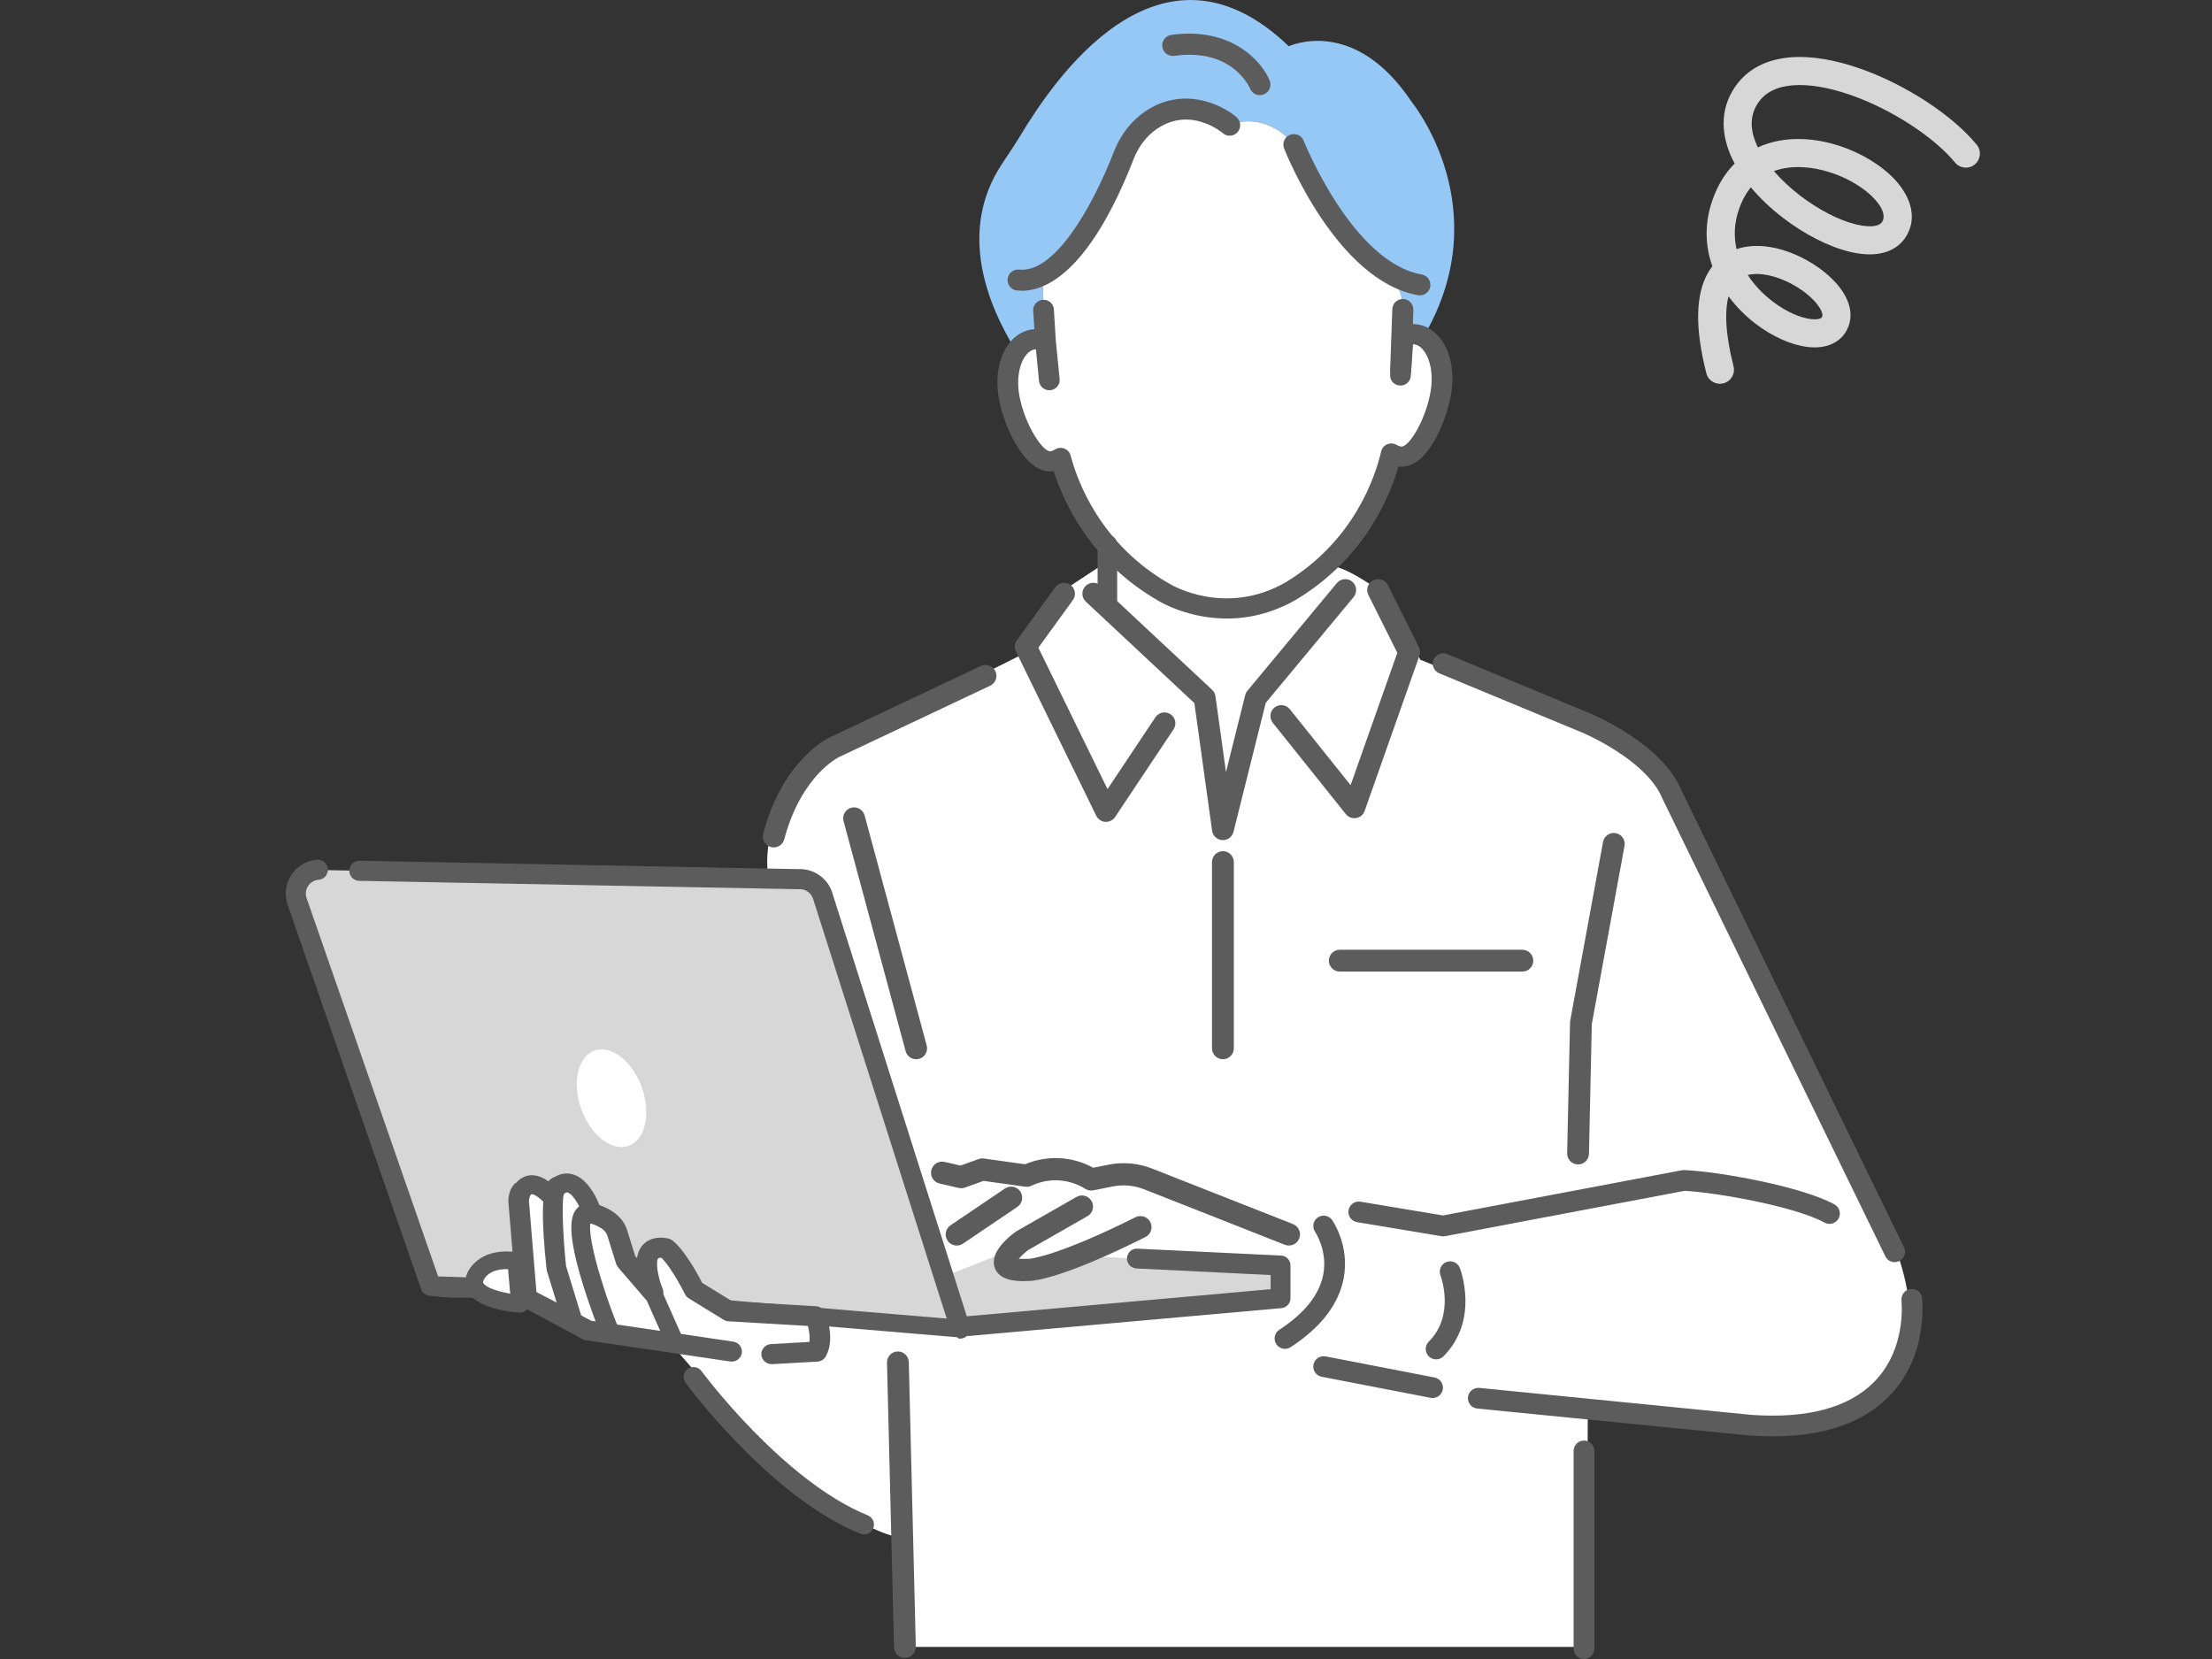 <svg width="240" height="180" viewBox="0 0 240 180" fill="none" xmlns="http://www.w3.org/2000/svg">
<rect x="0" y="0" width="240" height="180" fill="#333333" stroke="none"/>
<g clip-path="url(#clip0_427_1701)">
<path d="M113.254 36.428L113.131 30.072C116.936 29.258 122.489 15.35 122.489 15.35C123.201 12.283 129.988 11.768 131.345 12.114C132.539 12.417 132.324 14.15 133.417 13.585C134.854 12.843 138.038 12.821 140.383 15.685C141.065 16.517 143.244 20.939 143.812 21.854C146.063 25.46 147.679 28.284 150.845 30.408C151.629 30.933 152.113 31.803 152.121 32.745L152.153 36.826C153.108 36.492 153.858 36.424 154.445 36.544C162.637 22.598 153.177 11.075 153.177 11.075C146.91 1.652 139.835 5.019 139.835 5.019C125.715 -8.522 114.14 9.023 110.753 14.638C110.102 15.717 109.393 16.753 108.699 17.806C103.936 25.029 107.053 32.985 110.333 38.218C111.537 36.806 113.254 36.428 113.254 36.428Z" fill="#96C8F6"/>
<path d="M204.655 132.944L180.966 85.687C180.966 85.687 174.556 79.084 169.712 77.943L154.103 71.579L150.128 64.43C150.128 64.43 146.759 61.849 144.634 61.413C144.634 61.413 145.436 60.718 144.634 60.559C144.634 60.559 146.626 60.4 151.283 49.54C151.283 49.54 154.387 49.653 156.318 42.795C156.318 42.795 157.096 36.767 153.94 36.488C153.444 36.476 152.853 36.577 152.152 36.822L152.119 32.742C152.111 31.799 151.627 30.929 150.843 30.404C147.677 28.282 146.061 25.456 143.81 21.85C143.24 20.937 141.063 16.515 140.381 15.681C138.036 12.817 134.852 12.839 133.415 13.581C132.322 14.146 132.537 12.413 131.343 12.11C129.986 11.764 123.199 12.279 122.487 15.346C122.487 15.346 116.934 29.254 113.129 30.068L113.252 36.424C113.252 36.424 111.533 36.8 110.331 38.215C110.257 38.096 110.182 37.973 110.108 37.851C109.342 39.348 108.93 41.806 110.15 45.738C110.15 45.738 112.146 50.678 115.471 50.487C115.471 50.487 115.945 54.191 120.126 59.226L119.84 61.126L115.991 63.658L110.91 70.341V71.006L101.6 75.661L93.621 79.651C93.621 79.651 81.937 84.495 83.362 95.324L72.603 145.526C72.603 145.526 89.062 165.714 97.896 166.853V178.69H172.166L172.275 152.603L194.392 154.313C194.392 154.313 214.055 154.028 204.651 132.94L204.655 132.944Z" fill="white"/>
<path d="M156.355 36.828C155.685 35.911 154.801 35.348 153.8 35.198C153.599 35.167 153.396 35.151 153.193 35.161L151.127 36.49L150.829 40.665C150.809 40.952 150.902 41.229 151.093 41.449C151.29 41.676 151.567 41.81 151.868 41.83C152.489 41.877 153.024 41.408 153.066 40.813L153.314 37.35C153.366 37.35 153.414 37.354 153.458 37.36C153.836 37.417 154.204 37.674 154.517 38.104C155.227 39.073 155.504 40.695 155.241 42.339C154.72 45.591 152.827 48.578 152.011 48.453C151.856 48.429 151.702 48.371 151.539 48.274C151.231 48.093 150.851 48.063 150.52 48.2C150.186 48.337 149.941 48.624 149.86 48.966C149.211 51.745 146.904 58.694 139.495 63.178C132.997 66.914 127.173 63.509 126.925 63.359C119.374 59.063 116.882 52.179 116.158 49.418C116.07 49.076 115.815 48.797 115.479 48.668C115.145 48.541 114.763 48.58 114.462 48.771C114.303 48.871 114.15 48.933 113.998 48.962C113.198 49.102 111.21 46.184 110.601 42.938C110.293 41.302 110.528 39.672 111.21 38.683C111.513 38.245 111.871 37.979 112.247 37.911C112.293 37.903 112.341 37.899 112.396 37.897L112.735 41.352C112.792 41.915 113.288 42.349 113.865 42.341C113.897 42.341 113.927 42.341 113.957 42.337C114.261 42.309 114.534 42.164 114.725 41.933C114.91 41.71 114.996 41.428 114.968 41.143L114.552 36.914L114.343 33.556C114.305 32.955 113.772 32.484 113.155 32.531C112.852 32.549 112.573 32.683 112.374 32.908C112.181 33.125 112.084 33.403 112.102 33.69L112.229 35.714C112.1 35.722 111.974 35.738 111.847 35.76C110.852 35.937 109.984 36.524 109.341 37.457C108.316 38.94 107.97 41.083 108.392 43.334C108.947 46.296 111.252 51.59 114.325 51.126C115.463 54.668 118.441 61.065 125.764 65.23C125.894 65.308 128.994 67.167 133.307 67.109C135.861 67.075 138.334 66.382 140.655 65.047C147.885 60.673 150.695 54.193 151.738 50.622C151.852 50.636 151.965 50.638 152.083 50.64C155.159 50.598 157.062 45.151 157.46 42.67C157.822 40.409 157.418 38.277 156.353 36.822L156.355 36.828ZM152.891 35.401L152.552 35.626L152.879 35.367C152.879 35.379 152.887 35.389 152.891 35.399V35.401Z" fill="#5C5C5C"/>
<path d="M110.315 31.517C109.702 31.439 109.26 30.884 109.326 30.265C109.393 29.638 109.955 29.184 110.583 29.25C114.321 29.646 118.353 22.879 120.879 16.413C121.581 14.616 122.734 13.131 124.212 12.118C128.306 9.31 132.517 11.288 134.169 12.725C134.645 13.139 134.695 13.86 134.281 14.335C133.869 14.809 133.15 14.861 132.674 14.449C132.521 14.319 129.14 11.505 125.502 13.999C124.405 14.753 123.54 15.874 123.006 17.243C117.909 30.291 112.884 31.789 110.343 31.52C110.335 31.52 110.325 31.52 110.317 31.515L110.315 31.517Z" fill="#5C5C5C"/>
<path d="M153.912 32.038C153.894 32.036 153.876 32.034 153.858 32.03C145.077 30.477 139.552 16.69 139.322 16.106C139.091 15.519 139.379 14.857 139.966 14.626C140.553 14.395 141.216 14.685 141.447 15.269C141.499 15.402 146.733 28.453 154.256 29.783C154.877 29.894 155.291 30.485 155.181 31.106C155.074 31.709 154.513 32.117 153.912 32.038Z" fill="#5C5C5C"/>
<path d="M151.828 41.215C151.249 41.141 150.813 40.636 150.833 40.043L151.064 33.541C151.086 32.91 151.615 32.418 152.246 32.44C152.881 32.464 153.37 32.991 153.347 33.622L153.116 40.124C153.094 40.755 152.566 41.247 151.934 41.225C151.898 41.225 151.862 41.221 151.828 41.217V41.215Z" fill="#5C5C5C"/>
<path d="M136.549 10.315C136.153 10.265 135.797 10.009 135.634 9.615C135.552 9.42 133.666 5.186 127.407 6.06C126.778 6.146 126.2 5.71 126.111 5.081C126.023 4.454 126.461 3.873 127.09 3.785C133.564 2.882 136.898 6.633 137.759 8.741C137.998 9.328 137.716 9.997 137.129 10.236C136.941 10.313 136.742 10.337 136.551 10.313L136.549 10.315Z" fill="#5C5C5C"/>
<path d="M45.803 139.51L32.216 97.744C31.706 96.148 32.819 94.496 33.593 94.37L85.7 95.389C87.847 95.294 88.988 96.11 89.302 97.326L104.059 144.153L45.803 139.51Z" fill="#D7D7D7"/>
<path d="M51.409 140.674C51.377 140.674 48.884 140.674 48.852 140.668L46.621 140.467C46.241 140.427 45.92 140.167 45.803 139.804L31.3 98.04C30.966 96.996 31.125 95.877 31.736 94.969C32.347 94.06 33.324 93.491 34.415 93.409C34.95 93.369 35.408 93.767 35.448 94.295C35.488 94.826 35.09 95.288 34.562 95.328C34.061 95.367 33.613 95.628 33.334 96.044C33.054 96.46 32.98 96.972 33.133 97.451L47.445 138.616L51.507 138.753C52.036 138.807 52.422 139.281 52.365 139.81C52.313 140.304 51.895 140.674 51.409 140.674Z" fill="#5C5C5C"/>
<path d="M51.408 140.801C51.382 140.801 48.882 140.801 48.838 140.795L46.609 140.594C46.177 140.549 45.813 140.254 45.68 139.842L31.179 98.08C30.831 96.996 30.996 95.837 31.629 94.896C32.262 93.955 33.275 93.367 34.405 93.28C34.999 93.234 35.528 93.686 35.574 94.285C35.621 94.884 35.168 95.409 34.569 95.455C34.109 95.489 33.695 95.73 33.438 96.114C33.179 96.498 33.112 96.97 33.253 97.41L47.535 138.489L51.511 138.622C51.809 138.652 52.07 138.793 52.255 139.02C52.438 139.247 52.524 139.53 52.494 139.82C52.436 140.378 51.971 140.799 51.41 140.799L51.408 140.801ZM34.487 93.533C34.467 93.533 34.445 93.533 34.425 93.535C33.371 93.616 32.431 94.165 31.842 95.039C31.253 95.915 31.098 96.992 31.422 97.999L45.925 139.761C46.028 140.081 46.305 140.306 46.637 140.34L48.866 140.541C48.944 140.543 51.282 140.545 51.413 140.545C51.841 140.545 52.198 140.224 52.243 139.796C52.265 139.575 52.2 139.355 52.06 139.183C51.919 139.01 51.72 138.901 51.497 138.879L47.443 138.744C47.391 138.744 47.344 138.708 47.326 138.658L33.012 97.493C32.845 96.974 32.925 96.422 33.227 95.973C33.528 95.525 34.013 95.244 34.551 95.204C35.012 95.169 35.355 94.765 35.321 94.307C35.287 93.869 34.919 93.535 34.487 93.535V93.533Z" fill="#5C5C5C"/>
<path d="M62.584 117.582C62.558 120.374 64.226 123.343 66.306 124.213C68.388 125.083 70.097 123.523 70.121 120.732C70.147 117.94 68.479 114.971 66.399 114.101C64.316 113.231 62.608 114.79 62.584 117.582Z" fill="white"/>
<path d="M104.175 145.116C104.669 145.116 105.091 144.736 105.134 144.233C105.178 143.703 104.786 143.239 104.255 143.194L75.343 140.764C74.814 140.72 74.348 141.114 74.304 141.643C74.259 142.173 74.653 142.638 75.182 142.682L104.095 145.112C104.123 145.114 104.149 145.116 104.177 145.116H104.175Z" fill="#5C5C5C"/>
<path d="M51.503 138.729C51.503 138.729 52.187 136.268 56.011 136.815L56.421 141.46C56.421 141.46 50.82 141.05 51.503 138.727V138.729Z" fill="white"/>
<path d="M56.351 142.423C55.642 142.37 52.042 142.027 50.874 140.342C50.486 139.782 50.382 139.133 50.577 138.465C50.897 137.332 52.464 135.34 56.148 135.864C56.591 135.927 56.932 136.288 56.97 136.733L57.38 141.378C57.405 141.659 57.306 141.936 57.107 142.137C56.926 142.322 56.679 142.425 56.422 142.425C56.398 142.425 56.376 142.425 56.351 142.423ZM52.426 139.002C52.392 139.12 52.408 139.173 52.458 139.243C52.816 139.76 54.147 140.152 55.358 140.359L55.123 137.701C52.957 137.637 52.48 138.837 52.426 139.002Z" fill="#5C5C5C"/>
<path d="M58.54 128.743C58.54 128.743 60.918 127.376 62.316 129.427L63.295 131.477C63.295 131.477 66.234 131.75 66.933 133.663L67.912 136.807L70.851 140.224C70.851 140.224 68.612 134.759 72.249 135.442C72.249 135.442 73.369 136.126 75.327 139.95L79.103 142.274L88.475 142.821C88.475 142.821 89.454 145.144 88.616 146.645L83.72 146.919L79.383 146.645L63.713 144.336L57.139 140.791L56.299 130.659C56.299 130.659 55.879 128.335 58.538 128.745L58.54 128.743Z" fill="white"/>
<path d="M89.511 142.4C89.35 142.016 88.97 141.751 88.546 141.727L79.459 141.198L76.187 139.187C74.27 135.51 73.066 134.65 72.844 134.513C72.726 134.441 72.599 134.393 72.463 134.367C70.947 134.081 70.121 134.624 69.695 135.131C69.394 135.486 69.199 135.947 69.112 136.499L68.917 136.272L68.003 133.338C67.309 131.44 65.265 130.743 64.063 130.494L63.086 132.341C63.054 132.459 63.064 132.548 63.193 132.56C63.215 132.562 65.45 132.833 65.884 134.023L66.849 137.122C66.893 137.263 66.966 137.394 67.062 137.506L70.001 140.923C70.354 141.335 70.955 141.434 71.428 141.158C71.9 140.883 72.095 140.318 71.892 139.82C71.357 138.505 71.122 136.871 71.418 136.521C71.434 136.501 71.53 136.457 71.775 136.475C72.127 136.825 73.015 137.864 74.332 140.437C74.422 140.616 74.563 140.766 74.736 140.873L78.513 143.196C78.671 143.293 78.854 143.351 79.041 143.361L87.654 143.864C87.766 144.29 87.907 144.995 87.81 145.598L83.66 145.831C83.362 145.847 83.089 145.976 82.89 146.193C82.691 146.41 82.591 146.69 82.609 146.981C82.643 147.558 83.131 148.008 83.722 148.008C83.744 148.008 83.764 148.008 83.787 148.008L88.683 147.735C89.071 147.713 89.412 147.502 89.599 147.168C90.662 145.263 89.633 142.692 89.511 142.404V142.4Z" fill="#5C5C5C"/>
<path d="M79.582 145.568L64.156 143.301L58.204 140.184L57.412 130.552C57.41 130.522 57.406 130.494 57.4 130.468C57.378 130.321 57.392 129.991 57.505 129.883L55.911 128.355C55.035 129.226 55.139 130.44 55.191 130.785L56.028 140.889C56.058 141.209 56.228 141.496 56.498 141.679L63.072 145.224C63.207 145.317 63.356 145.377 63.517 145.405L79.184 147.715C79.475 147.767 79.769 147.707 80.014 147.54C80.261 147.373 80.426 147.122 80.48 146.832C80.532 146.545 80.468 146.258 80.297 146.018C80.126 145.779 79.871 145.62 79.578 145.568H79.582Z" fill="#5C5C5C"/>
<path d="M73.102 146.294C73.232 146.294 73.365 146.268 73.492 146.211C73.978 145.994 74.197 145.425 73.98 144.941L71.793 140.023C71.576 139.536 71.007 139.319 70.523 139.534C70.037 139.749 69.817 140.32 70.035 140.805L72.221 145.723C72.38 146.083 72.734 146.296 73.102 146.296V146.294Z" fill="#5C5C5C"/>
<path d="M61.253 143.747L59.476 137.987C59.442 137.904 59.42 137.816 59.412 137.728C58.817 132.21 58.887 129.001 59.619 128.185C59.854 127.923 60.168 127.781 60.505 127.781C61.038 127.781 61.468 128.213 61.468 128.743C61.468 129.065 61.309 129.35 61.068 129.525C60.815 130.504 60.98 134.228 61.313 137.388L63.038 143.024C63.239 143.516 63.002 143.114 62.507 143.313C62.389 143.361 62.266 144.348 62.145 144.348C61.766 144.348 61.406 144.121 61.253 143.747Z" fill="#5C5C5C"/>
<path d="M62.146 144.455C61.708 144.455 61.32 144.193 61.155 143.787L59.378 138.027C59.34 137.934 59.316 137.838 59.306 137.739C58.699 132.114 58.777 128.966 59.541 128.114C59.796 127.831 60.138 127.674 60.506 127.674C61.094 127.674 61.575 128.152 61.575 128.743C61.575 129.073 61.422 129.384 61.163 129.587C60.922 130.622 61.105 134.401 61.416 137.362L63.136 142.983C63.243 143.249 63.243 142.573 63.13 142.837C63.02 143.1 62.813 143.305 62.548 143.411C62.417 143.464 62.282 144.455 62.146 144.455ZM60.506 127.887C60.2 127.887 59.913 128.018 59.7 128.257C59.211 128.801 58.783 130.886 59.519 137.717C59.527 137.796 59.547 137.874 59.577 137.949L61.354 143.709C61.486 144.035 61.798 144.244 62.148 144.244C62.256 144.244 62.365 143.259 62.469 143.217C62.68 143.13 62.847 142.967 62.936 142.756C63.024 142.545 63.026 143.277 62.94 143.066L61.215 137.43C61.215 137.43 61.209 137.412 61.207 137.402C60.881 134.319 60.703 130.52 60.966 129.501C60.972 129.477 60.986 129.457 61.006 129.441C61.229 129.28 61.362 129.02 61.362 128.745C61.362 128.273 60.978 127.889 60.506 127.889V127.887ZM60.508 129.812C60.449 129.812 60.401 129.764 60.401 129.706C60.401 129.648 60.447 129.599 60.506 129.599C60.564 129.599 60.612 129.648 60.612 129.706C60.612 129.764 60.564 129.812 60.506 129.812H60.508Z" fill="#5C5C5C"/>
<path d="M109.069 135.88L138.94 137.303V140.861L105.133 144.234L102.691 138.403L109.069 135.88Z" fill="#D7D7D7"/>
<path d="M38.989 93.517C38.989 93.517 39.003 93.517 39.009 93.517L86.574 94.426C88.274 94.327 89.808 95.433 90.236 97.085L105.099 143.878C105.192 144.189 105.121 144.525 104.91 144.772C104.725 144.989 104.456 145.114 104.175 145.114C104.137 145.114 104.098 145.112 104.058 145.106L102.834 143.018L88.377 97.598C88.17 96.8 87.452 96.287 86.666 96.347C86.636 96.349 86.604 96.349 86.574 96.349L38.967 95.439C38.434 95.429 38.012 94.989 38.024 94.456C38.035 93.931 38.465 93.513 38.987 93.513L38.989 93.517Z" fill="#5C5C5C"/>
<path d="M104.175 145.242C104.131 145.242 104.087 145.24 104.042 145.234C104.002 145.23 103.968 145.206 103.948 145.172L102.724 143.084L88.256 97.638C88.067 96.906 87.412 96.42 86.679 96.476C86.644 96.478 86.61 96.478 86.576 96.478L38.967 95.569C38.366 95.557 37.888 95.059 37.9 94.458C37.912 93.869 38.401 93.389 38.989 93.389H39.003L86.576 94.297C88.327 94.203 89.921 95.354 90.359 97.053L105.22 143.84C105.325 144.195 105.246 144.575 105.007 144.857C104.8 145.102 104.497 145.242 104.175 145.242ZM104.135 144.987C104.394 144.997 104.645 144.891 104.812 144.692C104.995 144.477 105.055 144.185 104.975 143.914L90.112 97.123C89.702 95.535 88.21 94.464 86.578 94.552L39.003 93.644L38.985 93.515V93.642C38.535 93.642 38.159 94.01 38.151 94.46C38.141 94.92 38.509 95.302 38.969 95.312L86.576 96.221C86.602 96.221 86.628 96.221 86.656 96.221C87.503 96.15 88.281 96.721 88.5 97.565L102.955 142.979L104.133 144.985L104.135 144.987Z" fill="#5C5C5C"/>
<path d="M105.097 144.827C104.613 144.827 104.199 144.455 104.155 143.962C104.108 143.442 104.492 142.981 105.015 142.933L137.994 139.993V138.22L123.323 137.5C122.801 137.484 122.389 137.046 122.407 136.524C122.423 136.001 122.863 135.581 123.384 135.607L138.972 136.355C139.483 136.371 139.889 136.791 139.889 137.301V140.859C139.889 141.349 139.515 141.759 139.025 141.804L105.182 144.821C105.154 144.823 105.126 144.825 105.097 144.825V144.827Z" fill="#5C5C5C"/>
<path d="M105.097 144.953C104.537 144.953 104.076 144.533 104.028 143.974C104.002 143.689 104.09 143.41 104.273 143.189C104.458 142.967 104.718 142.833 105.003 142.807L137.865 139.876V138.341L123.315 137.627C122.724 137.607 122.258 137.111 122.278 136.518C122.288 136.228 122.415 135.951 122.626 135.756C122.837 135.563 123.102 135.47 123.39 135.479L138.979 136.226C139.559 136.244 140.018 136.717 140.018 137.302V140.859C140.018 141.42 139.596 141.88 139.039 141.93L105.196 144.947C105.164 144.949 105.132 144.951 105.099 144.951L105.097 144.953ZM123.335 135.734C123.136 135.734 122.948 135.808 122.797 135.947C122.632 136.098 122.537 136.305 122.529 136.53C122.515 136.982 122.871 137.362 123.323 137.376L137.996 138.095C138.064 138.099 138.116 138.156 138.116 138.222V139.995C138.116 140.061 138.066 140.115 138 140.121L105.021 143.062C104.802 143.082 104.605 143.185 104.464 143.353C104.324 143.522 104.257 143.735 104.277 143.952C104.318 144.403 104.71 144.732 105.168 144.696L139.011 141.679C139.437 141.641 139.758 141.289 139.758 140.863V137.306C139.758 136.859 139.411 136.5 138.965 136.485L123.374 135.738C123.36 135.738 123.347 135.738 123.333 135.738L123.335 135.734Z" fill="#5C5C5C"/>
<path d="M93.752 166.361C93.633 166.361 93.513 166.339 93.394 166.29C89.288 164.618 84.856 161.358 80.219 156.601C76.788 153.081 74.577 150.088 74.485 149.962C74.175 149.54 74.266 148.947 74.688 148.637C75.11 148.328 75.703 148.418 76.012 148.838C76.099 148.957 84.866 160.767 94.109 164.534C94.594 164.731 94.827 165.283 94.63 165.77C94.481 166.138 94.126 166.361 93.752 166.361Z" fill="#5C5C5C"/>
<path d="M93.751 166.487C93.613 166.487 93.476 166.459 93.346 166.407C89.223 164.729 84.777 161.459 80.128 156.689C76.703 153.176 74.476 150.165 74.384 150.038C74.213 149.807 74.145 149.524 74.187 149.238C74.231 148.955 74.382 148.704 74.613 148.535C74.844 148.364 75.13 148.296 75.411 148.338C75.694 148.382 75.946 148.533 76.115 148.764C76.201 148.883 84.924 160.655 94.157 164.417C94.706 164.64 94.972 165.269 94.746 165.818C94.582 166.226 94.19 166.487 93.751 166.487ZM75.246 148.581C75.073 148.581 74.904 148.635 74.762 148.74C74.585 148.868 74.47 149.059 74.436 149.276C74.404 149.494 74.456 149.709 74.587 149.885C74.679 150.012 76.896 153.009 80.309 156.51C84.934 161.254 89.352 164.506 93.442 166.17C93.856 166.341 94.344 166.128 94.511 165.72C94.682 165.3 94.481 164.821 94.061 164.65C84.761 160.862 75.998 149.031 75.909 148.913C75.779 148.736 75.59 148.621 75.373 148.587C75.331 148.581 75.288 148.577 75.248 148.577L75.246 148.581Z" fill="#5C5C5C"/>
<path d="M120.005 89.043C119.981 89.043 119.959 89.043 119.935 89.041C119.557 89.015 119.223 88.792 119.056 88.452L110.339 70.622C110.169 70.273 110.205 69.857 110.434 69.539L114.594 63.795C114.936 63.322 115.595 63.218 116.068 63.559C116.54 63.901 116.644 64.561 116.303 65.033L112.514 70.265L120.146 85.876L125.466 77.894C125.79 77.41 126.445 77.277 126.929 77.601C127.414 77.924 127.546 78.58 127.223 79.064L120.883 88.573C120.686 88.868 120.357 89.043 120.005 89.043Z" fill="#5C5C5C"/>
<path d="M120.005 89.172C119.979 89.172 119.953 89.172 119.927 89.17C119.505 89.142 119.129 88.888 118.942 88.508L110.225 70.678C110.032 70.285 110.072 69.82 110.329 69.467L114.49 63.72C114.874 63.192 115.613 63.075 116.142 63.455C116.397 63.64 116.566 63.913 116.616 64.227C116.667 64.538 116.592 64.852 116.407 65.107L112.663 70.277L120.164 85.618L125.362 77.822C125.536 77.558 125.804 77.38 126.113 77.317C126.423 77.257 126.738 77.317 127.002 77.494C127.544 77.856 127.691 78.592 127.329 79.134L120.99 88.643C120.771 88.973 120.401 89.17 120.005 89.17V89.172ZM115.451 63.485C115.163 63.485 114.88 63.618 114.697 63.869L110.536 69.615C110.335 69.893 110.303 70.258 110.454 70.568L119.171 88.398C119.316 88.695 119.613 88.894 119.943 88.916C120.272 88.933 120.592 88.782 120.777 88.504L127.116 78.996C127.4 78.57 127.285 77.993 126.859 77.709C126.652 77.571 126.405 77.522 126.161 77.571C125.918 77.619 125.709 77.76 125.571 77.966L120.25 85.948C120.226 85.986 120.184 86.014 120.136 86.004C120.09 86.002 120.049 85.974 120.029 85.934L112.398 70.323C112.377 70.281 112.382 70.23 112.41 70.192L116.198 64.96C116.343 64.759 116.403 64.514 116.363 64.269C116.323 64.024 116.192 63.809 115.991 63.664C115.827 63.545 115.638 63.487 115.449 63.487L115.451 63.485Z" fill="#5C5C5C"/>
<path d="M146.948 88.647C146.63 88.647 146.327 88.504 146.124 88.251L138.199 78.346C137.835 77.89 137.909 77.227 138.363 76.863C138.818 76.499 139.483 76.574 139.847 77.028L146.584 85.45L151.745 70.825L148.578 64.49C148.317 63.969 148.53 63.334 149.05 63.075C149.573 62.814 150.206 63.027 150.467 63.547L153.836 70.283C153.964 70.538 153.983 70.835 153.886 71.107L147.943 87.946C147.816 88.308 147.503 88.571 147.125 88.635C147.066 88.645 147.006 88.649 146.948 88.649V88.647Z" fill="#5C5C5C"/>
<path d="M146.948 88.776C146.586 88.776 146.251 88.615 146.024 88.332L138.098 78.425C137.69 77.916 137.775 77.169 138.283 76.763C138.792 76.355 139.538 76.439 139.946 76.948L146.54 85.19L151.607 70.833L148.464 64.546C148.323 64.263 148.299 63.943 148.399 63.644C148.5 63.344 148.711 63.101 148.992 62.961C149.577 62.669 150.289 62.906 150.58 63.489L153.949 70.224C154.091 70.51 154.111 70.846 154.005 71.147L148.062 87.986C147.919 88.392 147.567 88.688 147.143 88.758C147.077 88.77 147.01 88.774 146.946 88.774L146.948 88.776ZM139.023 76.759C138.82 76.759 138.615 76.825 138.444 76.962C138.044 77.281 137.98 77.866 138.299 78.266L146.225 88.173C146.434 88.434 146.767 88.563 147.105 88.509C147.437 88.452 147.712 88.219 147.824 87.902L153.768 71.063C153.85 70.827 153.834 70.562 153.724 70.339L150.355 63.604C150.126 63.145 149.567 62.959 149.109 63.19C148.888 63.3 148.723 63.491 148.645 63.726C148.566 63.962 148.584 64.213 148.695 64.436L151.862 70.771C151.878 70.801 151.88 70.837 151.868 70.87L146.707 85.494C146.691 85.538 146.655 85.57 146.608 85.576C146.562 85.584 146.516 85.566 146.488 85.53L139.751 77.108C139.568 76.879 139.296 76.761 139.025 76.761L139.023 76.759Z" fill="#5C5C5C"/>
<path d="M132.686 91.025C132.667 91.025 132.647 91.025 132.629 91.025C132.125 90.999 131.711 90.617 131.64 90.117L129.711 76.224L117.899 65.188C117.472 64.79 117.45 64.122 117.848 63.696C118.246 63.27 118.914 63.248 119.34 63.646L131.425 74.938C131.602 75.102 131.717 75.323 131.751 75.563L132.983 84.434L135.228 75.452C135.266 75.299 135.339 75.155 135.439 75.034L145.147 63.346C145.519 62.898 146.184 62.836 146.632 63.21C147.081 63.582 147.143 64.247 146.771 64.695L137.218 76.198L133.711 90.229C133.592 90.701 133.168 91.029 132.688 91.029L132.686 91.025Z" fill="#5C5C5C"/>
<path d="M132.686 91.152C132.666 91.152 132.644 91.152 132.621 91.152C132.057 91.122 131.59 90.694 131.512 90.133L129.588 76.284L117.81 65.278C117.579 65.063 117.447 64.77 117.437 64.454C117.426 64.138 117.539 63.837 117.754 63.606C117.969 63.375 118.263 63.242 118.578 63.232C118.902 63.22 119.195 63.334 119.426 63.55L131.512 74.841C131.709 75.026 131.84 75.275 131.876 75.543L133.017 83.763L135.104 75.418C135.146 75.247 135.228 75.085 135.341 74.95L145.049 63.262C145.467 62.762 146.212 62.691 146.715 63.107C147.217 63.523 147.286 64.271 146.87 64.774L137.335 76.254L133.833 90.257C133.701 90.784 133.23 91.154 132.686 91.154V91.152ZM118.62 63.485C118.61 63.485 118.598 63.485 118.588 63.485C118.341 63.493 118.11 63.598 117.941 63.779C117.772 63.96 117.684 64.197 117.692 64.444C117.7 64.691 117.804 64.92 117.985 65.091L129.798 76.128C129.82 76.148 129.832 76.174 129.838 76.204L131.767 90.097C131.828 90.535 132.193 90.872 132.638 90.897H132.688C133.114 90.897 133.484 90.609 133.588 90.195L137.096 76.164C137.1 76.146 137.11 76.128 137.122 76.114L146.675 64.611C147 64.217 146.948 63.63 146.554 63.304C146.16 62.979 145.573 63.033 145.248 63.425L135.54 75.113C135.451 75.219 135.387 75.346 135.353 75.481L133.108 84.463C133.094 84.523 133.044 84.575 132.977 84.559C132.917 84.557 132.867 84.511 132.859 84.449L131.627 75.577C131.598 75.368 131.496 75.173 131.341 75.026L119.256 63.734C119.083 63.572 118.86 63.485 118.622 63.485H118.62Z" fill="#5C5C5C"/>
<path d="M83.949 91.817C83.861 91.817 83.77 91.805 83.68 91.783C83.115 91.634 82.779 91.057 82.928 90.494C85.01 82.579 89.828 80.238 90.033 80.143L106.48 72.375C107.007 72.126 107.636 72.351 107.885 72.879C108.134 73.406 107.909 74.035 107.381 74.284L90.931 82.053C90.931 82.053 89.888 82.567 88.644 83.918C87.493 85.17 85.919 87.419 84.97 91.031C84.846 91.505 84.417 91.819 83.951 91.819L83.949 91.817Z" fill="#5C5C5C"/>
<path d="M83.949 91.945C83.849 91.945 83.746 91.931 83.648 91.905C83.342 91.825 83.087 91.63 82.926 91.359C82.767 91.085 82.723 90.768 82.803 90.46C84.902 82.491 89.77 80.123 89.977 80.027L106.424 72.258C106.709 72.122 107.031 72.108 107.328 72.214C107.626 72.321 107.863 72.538 108 72.823C108.279 73.412 108.026 74.12 107.435 74.397L90.986 82.165C90.986 82.165 89.959 82.676 88.739 84.002C87.597 85.243 86.037 87.475 85.093 91.061C84.956 91.58 84.486 91.944 83.949 91.944V91.945ZM106.93 72.399C106.796 72.399 106.661 72.429 106.534 72.49L90.087 80.258C89.884 80.352 85.119 82.67 83.053 90.526C82.99 90.766 83.022 91.017 83.149 91.23C83.274 91.443 83.475 91.596 83.714 91.66C84.204 91.789 84.721 91.483 84.847 90.999C85.804 87.363 87.39 85.094 88.552 83.832C89.81 82.465 90.869 81.94 90.879 81.936L107.326 74.168C107.789 73.949 107.988 73.394 107.769 72.932C107.662 72.707 107.475 72.538 107.242 72.453C107.139 72.417 107.035 72.399 106.928 72.399H106.93Z" fill="#5C5C5C"/>
<path d="M132.686 114.798C132.103 114.798 131.63 114.326 131.63 113.743V93.535C131.63 92.953 132.103 92.48 132.686 92.48C133.269 92.48 133.741 92.953 133.741 93.535V113.743C133.741 114.326 133.269 114.798 132.686 114.798Z" fill="#5C5C5C"/>
<path d="M132.685 114.925C132.034 114.925 131.502 114.394 131.502 113.741V93.533C131.502 92.88 132.032 92.35 132.685 92.35C133.339 92.35 133.869 92.88 133.869 93.533V113.741C133.869 114.394 133.339 114.925 132.685 114.925ZM132.685 92.607C132.173 92.607 131.757 93.023 131.757 93.535V113.743C131.757 114.256 132.173 114.672 132.685 114.672C133.198 114.672 133.614 114.256 133.614 113.743V93.535C133.614 93.023 133.198 92.607 132.685 92.607Z" fill="#5C5C5C"/>
<path d="M165.176 105.289H145.364C144.781 105.289 144.309 104.817 144.309 104.234C144.309 103.651 144.781 103.179 145.364 103.179H165.176C165.759 103.179 166.231 103.651 166.231 104.234C166.231 104.817 165.759 105.289 165.176 105.289Z" fill="#5C5C5C"/>
<path d="M165.176 105.416H145.364C144.713 105.416 144.18 104.885 144.18 104.232C144.18 103.579 144.711 103.048 145.364 103.048H165.176C165.827 103.048 166.36 103.579 166.36 104.232C166.36 104.885 165.829 105.416 165.176 105.416ZM145.364 103.306C144.852 103.306 144.436 103.722 144.436 104.234C144.436 104.747 144.852 105.163 145.364 105.163H165.176C165.688 105.163 166.104 104.747 166.104 104.234C166.104 103.722 165.688 103.306 165.176 103.306H145.364Z" fill="#5C5C5C"/>
<path d="M99.402 114.798C98.935 114.798 98.511 114.489 98.383 114.018L91.647 89.057C91.495 88.495 91.828 87.916 92.391 87.763C92.954 87.612 93.533 87.944 93.686 88.507L100.421 113.468C100.573 114.031 100.24 114.609 99.677 114.762C99.585 114.786 99.492 114.798 99.402 114.798Z" fill="#5C5C5C"/>
<path d="M99.401 114.925C98.869 114.925 98.398 114.565 98.26 114.051L91.525 89.089C91.356 88.46 91.73 87.809 92.359 87.638C92.988 87.471 93.639 87.843 93.81 88.472L100.545 113.434C100.628 113.739 100.585 114.057 100.429 114.332C100.272 114.605 100.017 114.802 99.711 114.885C99.611 114.911 99.506 114.925 99.401 114.925ZM92.664 87.853C92.584 87.853 92.503 87.863 92.423 87.885C91.931 88.018 91.635 88.529 91.77 89.023L98.505 113.984C98.636 114.467 99.154 114.768 99.643 114.637C99.882 114.573 100.081 114.418 100.205 114.203C100.328 113.988 100.362 113.739 100.296 113.5L93.561 88.539C93.45 88.125 93.072 87.853 92.662 87.853H92.664Z" fill="#5C5C5C"/>
<path d="M171.218 126.209C171.204 126.209 171.192 126.209 171.178 126.209C170.595 126.187 170.141 125.698 170.163 125.115L170.476 110.931C170.476 110.881 170.484 110.829 170.492 110.781L174.058 91.365C174.162 90.792 174.713 90.412 175.286 90.517C175.859 90.621 176.239 91.172 176.134 91.745L172.583 111.084L172.273 125.192C172.253 125.76 171.785 126.209 171.22 126.209H171.218Z" fill="#5C5C5C"/>
<path d="M171.218 126.337H171.173C170.858 126.325 170.564 126.19 170.349 125.959C170.134 125.728 170.022 125.427 170.034 125.111L170.347 110.929C170.349 110.871 170.355 110.813 170.365 110.758L173.931 91.343C173.987 91.031 174.162 90.762 174.423 90.583C174.683 90.402 174.998 90.336 175.31 90.394C175.951 90.513 176.377 91.129 176.26 91.773L172.709 111.112L172.401 125.2C172.377 125.841 171.859 126.341 171.22 126.341L171.218 126.337ZM175.093 90.627C174.906 90.627 174.725 90.683 174.568 90.792C174.365 90.933 174.226 91.146 174.182 91.389L170.617 110.805C170.609 110.849 170.603 110.893 170.603 110.937L170.289 125.119C170.279 125.368 170.367 125.606 170.536 125.786C170.705 125.967 170.934 126.074 171.181 126.082H171.216C171.716 126.082 172.124 125.69 172.142 125.19L172.452 111.084L176.005 91.724C176.098 91.222 175.764 90.736 175.26 90.645C175.203 90.635 175.145 90.629 175.089 90.629L175.093 90.627Z" fill="#5C5C5C"/>
<path d="M98.184 179.753C97.601 179.753 97.129 179.281 97.129 178.698L96.367 147.819C96.367 147.236 96.839 146.764 97.422 146.764C98.005 146.764 98.477 147.236 98.477 147.819L99.239 178.698C99.239 179.281 98.767 179.753 98.184 179.753Z" fill="#5C5C5C"/>
<path d="M98.183 179.879C97.532 179.879 97 179.349 97 178.695L96.238 147.819C96.238 147.164 96.769 146.633 97.42 146.633C98.071 146.633 98.604 147.164 98.604 147.815L99.365 178.691C99.365 179.347 98.835 179.877 98.183 179.877V179.879ZM97.422 146.891C96.909 146.891 96.493 147.307 96.493 147.819L97.255 178.695C97.255 179.21 97.671 179.626 98.183 179.626C98.696 179.626 99.112 179.21 99.112 178.697L98.35 147.821C98.35 147.307 97.934 146.891 97.422 146.891Z" fill="#5C5C5C"/>
<path d="M120.152 66.358C119.565 66.358 119.09 65.881 119.09 65.296V59.078C119.09 58.491 119.567 58.016 120.152 58.016C120.736 58.016 121.213 58.493 121.213 59.078V65.296C121.213 65.883 120.736 66.358 120.152 66.358Z" fill="#5C5C5C"/>
<path d="M139.843 135.064C139.706 135.064 139.566 135.038 139.431 134.986L124.246 128.998C123.111 128.536 121.888 128.421 120.699 128.659L118.614 129.075C118.333 129.133 118.042 129.077 117.796 128.926C116.003 127.806 113.791 127.678 111.877 128.582C111.678 128.677 111.457 128.709 111.24 128.681L106.704 128.048L104.67 128.779C104.467 128.852 104.245 128.866 104.036 128.817L101.964 128.339C101.359 128.198 100.981 127.595 101.12 126.988C101.261 126.383 101.866 126.006 102.471 126.144L104.221 126.548L106.205 125.835C106.378 125.772 106.561 125.754 106.742 125.778L111.234 126.406C113.628 125.389 116.325 125.529 118.596 126.783L120.26 126.452C121.884 126.126 123.553 126.285 125.086 126.908L140.261 132.892C140.84 133.121 141.123 133.774 140.894 134.351C140.719 134.793 140.295 135.064 139.847 135.064H139.843Z" fill="#5C5C5C"/>
<path d="M139.843 135.141C139.692 135.141 139.543 135.113 139.403 135.056L124.216 129.069C123.096 128.615 121.886 128.498 120.712 128.733L118.628 129.149C118.329 129.21 118.017 129.153 117.756 128.99C115.985 127.885 113.8 127.756 111.911 128.651C111.7 128.749 111.467 128.787 111.23 128.755L106.711 128.124L104.695 128.85C104.476 128.928 104.241 128.942 104.018 128.89L101.946 128.412C101.299 128.263 100.895 127.616 101.045 126.968C101.118 126.655 101.309 126.39 101.58 126.219C101.853 126.048 102.175 125.996 102.487 126.066L104.215 126.464L106.179 125.758C106.36 125.694 106.559 125.672 106.752 125.7L111.224 126.323C113.632 125.308 116.319 125.445 118.61 126.699L120.246 126.372C121.882 126.042 123.567 126.203 125.116 126.832L140.289 132.813C140.906 133.056 141.21 133.756 140.966 134.373C140.783 134.835 140.345 135.135 139.847 135.135L139.843 135.141ZM121.908 128.462C122.712 128.462 123.514 128.619 124.274 128.928L139.459 134.916C139.582 134.964 139.712 134.988 139.843 134.988C140.277 134.988 140.659 134.727 140.818 134.325C141.029 133.786 140.765 133.177 140.227 132.964L125.052 126.981C123.528 126.361 121.874 126.205 120.27 126.528L118.606 126.86C118.588 126.864 118.57 126.86 118.554 126.852C116.295 125.604 113.636 125.467 111.258 126.476C111.246 126.482 111.23 126.484 111.218 126.482L106.725 125.855C106.555 125.833 106.384 125.851 106.225 125.907L104.241 126.621C104.227 126.625 104.213 126.627 104.197 126.623L102.446 126.219C102.173 126.154 101.894 126.203 101.656 126.351C101.419 126.5 101.252 126.731 101.19 127.005C101.059 127.567 101.413 128.132 101.976 128.263L104.048 128.741C104.243 128.787 104.448 128.775 104.639 128.707L106.673 127.975C106.685 127.971 106.697 127.969 106.709 127.971L111.246 128.605C111.451 128.633 111.656 128.601 111.841 128.514C113.778 127.598 116.017 127.728 117.834 128.862C118.063 129.005 118.335 129.055 118.596 129L120.682 128.584C121.088 128.504 121.498 128.462 121.908 128.462Z" fill="#5C5C5C"/>
<path d="M117.392 130.91L110.906 134.616C110.906 134.616 106.199 138.083 111.692 137.774C111.692 137.774 114.472 137.774 123.74 133.141L117.394 130.91H117.392Z" fill="white"/>
<path d="M111.003 138.923C109.945 138.923 108.438 138.738 108.004 137.53C107.465 136.035 109.172 134.495 110.237 133.71C110.271 133.683 110.309 133.659 110.345 133.639L116.831 129.933C117.372 129.625 118.059 129.812 118.367 130.351C118.674 130.892 118.488 131.579 117.949 131.887L111.521 135.559C111.087 135.886 110.645 136.31 110.38 136.634C110.635 136.664 111.031 136.684 111.626 136.65C111.648 136.65 111.668 136.65 111.69 136.65C111.694 136.65 114.53 136.487 123.233 132.136C123.79 131.858 124.465 132.084 124.742 132.64C125.02 133.197 124.795 133.872 124.24 134.15C115.338 138.6 112.229 138.887 111.734 138.901C111.543 138.911 111.29 138.925 111.001 138.925L111.003 138.923Z" fill="#5C5C5C"/>
<path d="M111.003 139.002C109.311 139.002 108.277 138.515 107.932 137.557C107.377 136.015 109.11 134.447 110.193 133.647C110.231 133.619 110.269 133.595 110.309 133.573L116.795 129.867C117.37 129.537 118.108 129.738 118.436 130.315C118.594 130.594 118.637 130.918 118.552 131.227C118.468 131.537 118.267 131.796 117.987 131.955L111.562 135.627C111.2 135.902 110.808 136.264 110.537 136.574C110.836 136.598 111.202 136.598 111.624 136.574C111.648 136.574 111.67 136.574 111.692 136.574C111.998 136.546 114.997 136.17 123.201 132.067C123.796 131.772 124.52 132.013 124.815 132.606C124.958 132.894 124.982 133.219 124.879 133.525C124.777 133.83 124.564 134.077 124.276 134.22C115.403 138.658 112.275 138.963 111.738 138.98C111.552 138.99 111.294 139.004 111.003 139.004V139.002ZM117.392 129.863C117.215 129.863 117.039 129.907 116.874 129.999L110.388 133.706C110.352 133.726 110.319 133.748 110.285 133.772C109.238 134.544 107.558 136.057 108.078 137.504C108.4 138.395 109.385 138.847 111.005 138.847C111.292 138.847 111.548 138.833 111.734 138.823C112.267 138.807 115.364 138.501 124.21 134.079C124.461 133.955 124.648 133.74 124.737 133.472C124.825 133.207 124.805 132.922 124.68 132.672C124.423 132.156 123.79 131.945 123.273 132.202C114.775 136.451 111.825 136.716 111.704 136.724C111.676 136.724 111.656 136.724 111.636 136.724C111.136 136.755 110.711 136.749 110.378 136.708C110.35 136.704 110.326 136.686 110.315 136.66C110.305 136.634 110.309 136.604 110.328 136.584C110.607 136.244 111.059 135.816 111.483 135.496L117.919 131.818C118.162 131.68 118.337 131.454 118.409 131.183C118.484 130.914 118.448 130.63 118.309 130.387C118.116 130.049 117.762 129.859 117.396 129.859L117.392 129.863Z" fill="#5C5C5C"/>
<path d="M103.809 135.064C103.447 135.064 103.094 134.889 102.877 134.568C102.529 134.053 102.664 133.354 103.178 133.006L109.077 129.02C109.592 128.673 110.291 128.807 110.639 129.322C110.987 129.836 110.852 130.536 110.337 130.884L104.438 134.869C104.245 135 104.026 135.062 103.809 135.062V135.064Z" fill="#5C5C5C"/>
<path d="M103.809 135.141C103.409 135.141 103.035 134.942 102.812 134.61C102.633 134.345 102.567 134.023 102.627 133.708C102.687 133.392 102.868 133.119 103.134 132.94L109.033 128.954C109.298 128.775 109.62 128.711 109.935 128.769C110.251 128.829 110.524 129.01 110.703 129.278C110.882 129.543 110.948 129.865 110.888 130.18C110.828 130.496 110.647 130.769 110.381 130.948L104.482 134.934C104.281 135.068 104.05 135.141 103.809 135.141ZM109.704 128.904C109.497 128.904 109.294 128.966 109.119 129.085L103.22 133.07C102.989 133.227 102.83 133.464 102.778 133.74C102.726 134.015 102.782 134.294 102.939 134.526C103.134 134.815 103.459 134.988 103.809 134.988C104.018 134.988 104.221 134.926 104.396 134.809L110.295 130.823C110.526 130.667 110.685 130.429 110.737 130.154C110.789 129.879 110.733 129.599 110.576 129.368C110.42 129.135 110.182 128.978 109.907 128.926C109.841 128.914 109.772 128.906 109.706 128.906L109.704 128.904Z" fill="#5C5C5C"/>
<path d="M139.421 146.348C139.053 146.348 138.693 146.169 138.476 145.837C138.137 145.317 138.283 144.619 138.804 144.28C141.533 142.499 143.135 140.493 143.565 138.316C144.078 135.713 142.705 133.683 142.691 133.663C142.339 133.155 142.464 132.453 142.972 132.1C143.481 131.746 144.176 131.864 144.534 132.371C144.613 132.484 146.464 135.155 145.784 138.706C145.246 141.518 143.312 144.028 140.036 146.165C139.847 146.288 139.632 146.348 139.423 146.348H139.421Z" fill="#5C5C5C"/>
<path d="M156.578 134.144C156.515 134.144 156.453 134.14 156.393 134.128L147.242 132.602C146.629 132.5 146.215 131.921 146.317 131.308C146.42 130.695 146.996 130.277 147.611 130.383L156.566 131.875L182.485 126.97C182.57 126.954 182.656 126.948 182.741 126.952C186.499 127.107 195.51 128.733 199.041 130.679C199.586 130.978 199.785 131.664 199.483 132.208C199.184 132.753 198.498 132.95 197.954 132.65C194.78 130.902 186.242 129.38 182.775 129.207L156.787 134.124C156.718 134.136 156.648 134.144 156.578 134.144Z" fill="#5C5C5C"/>
<path d="M155.436 151.684C155.365 151.684 155.293 151.678 155.221 151.664L143.4 149.377C142.789 149.258 142.391 148.667 142.51 148.058C142.629 147.449 143.217 147.049 143.828 147.168L155.649 149.455C156.26 149.574 156.658 150.165 156.539 150.774C156.435 151.31 155.964 151.686 155.436 151.686V151.684Z" fill="#5C5C5C"/>
<path d="M192.294 155.841C191.494 155.841 190.666 155.811 189.81 155.75L160.272 152.824C159.655 152.758 159.207 152.203 159.273 151.586C159.339 150.967 159.894 150.524 160.511 150.587L190.009 153.511C196.05 153.937 200.535 152.749 203.292 149.986C206.375 146.897 206.432 142.71 206.311 141.054C206.267 140.433 206.733 139.894 207.352 139.85C207.973 139.802 208.512 140.272 208.556 140.891C208.697 142.857 208.622 147.829 204.884 151.576C202.054 154.412 197.825 155.843 192.292 155.843L192.294 155.841Z" fill="#5C5C5C"/>
<path d="M205.569 136.944C205.137 136.944 204.727 136.694 204.54 136.274L180.335 86.575C178.616 82.449 171.845 79.558 171.777 79.53L156.149 73.05C155.575 72.811 155.303 72.154 155.54 71.579C155.778 71.004 156.437 70.733 157.012 70.97L172.645 77.452C172.964 77.587 180.343 80.74 182.403 85.685L206.598 135.36C206.85 135.929 206.594 136.592 206.026 136.845C205.877 136.911 205.722 136.942 205.569 136.942V136.944Z" fill="#5C5C5C"/>
<path d="M155.816 147.49C155.528 147.49 155.239 147.379 155.02 147.16C154.58 146.72 154.58 146.008 155.02 145.568C157.878 142.71 156.356 138.552 156.288 138.377C156.069 137.796 156.36 137.147 156.939 136.926C157.518 136.704 158.167 136.992 158.39 137.571C158.479 137.802 160.515 143.255 156.612 147.16C156.392 147.379 156.103 147.49 155.816 147.49Z" fill="#5C5C5C"/>
<path d="M171.861 180C171.24 180 170.736 179.496 170.736 178.875V157.423C170.736 156.802 171.24 156.297 171.861 156.297C172.482 156.297 172.987 156.802 172.987 157.423V178.875C172.987 179.496 172.482 180 171.861 180Z" fill="#5C5C5C"/>
<path d="M56.319 131C56.247 131 56.172 130.992 56.098 130.976C55.543 130.856 55.191 130.307 55.314 129.752C55.352 129.573 55.738 127.987 57.123 127.595C58.156 127.302 59.302 127.796 60.528 129.065C60.922 129.473 60.912 130.122 60.504 130.518C60.096 130.914 59.446 130.902 59.05 130.494C58.24 129.656 57.782 129.545 57.684 129.573C57.555 129.609 57.366 129.985 57.322 130.192C57.217 130.673 56.791 131 56.319 131Z" fill="#5C5C5C"/>
<path d="M64.224 132.544C63.794 132.544 63.394 132.273 63.249 131.842C62.94 130.922 62.188 129.559 61.583 129.386C61.523 129.37 61.36 129.324 61.024 129.605C60.588 129.969 59.941 129.909 59.577 129.475C59.213 129.039 59.274 128.391 59.71 128.028C60.679 127.222 61.569 127.248 62.148 127.413C64.031 127.949 65.02 130.655 65.201 131.193C65.38 131.732 65.088 132.313 64.552 132.494C64.443 132.53 64.335 132.546 64.226 132.546L64.224 132.544Z" fill="#5C5C5C"/>
<path d="M66.057 145.273C65.649 145.273 65.263 145.028 65.102 144.628C65.056 144.513 63.967 141.786 63.084 138.825C61.362 133.044 61.983 131.579 62.819 130.91C63.615 130.273 64.704 130.417 66.057 131.344C66.525 131.664 66.646 132.303 66.324 132.771C66.005 133.239 65.366 133.36 64.895 133.038C64.483 132.757 64.224 132.646 64.085 132.604C63.703 133.796 65.016 138.889 67.008 143.862C67.219 144.388 66.964 144.987 66.437 145.198C66.312 145.249 66.182 145.273 66.055 145.273H66.057Z" fill="#5C5C5C"/>
</g>
<path fill-rule="evenodd" clip-rule="evenodd" d="M200.709 10.277C205.295 11.861 209.888 14.923 212.12 17.634C212.654 18.283 213.614 18.376 214.263 17.842C214.912 17.307 215.005 16.348 214.471 15.698C211.806 12.461 206.693 9.122 201.703 7.399C199.196 6.533 196.595 6.03 194.256 6.222C191.888 6.416 189.671 7.342 188.245 9.433C186.512 11.975 186.785 14.796 187.958 17.255C188.037 17.42 188.12 17.584 188.208 17.747C187.2 18.753 186.373 20.061 185.801 21.701C184.888 24.318 185.031 26.755 185.787 28.891C185.627 29.098 185.477 29.322 185.336 29.564C183.981 31.898 183.862 35.488 185.135 40.493C185.343 41.308 186.171 41.8 186.986 41.593C187.801 41.386 188.294 40.557 188.087 39.742C187.14 36.021 187.149 33.631 187.544 32.155C188.416 33.335 189.453 34.348 190.521 35.158C192.303 36.509 194.332 37.432 196.124 37.645C197.02 37.751 197.976 37.692 198.822 37.295C199.724 36.871 200.389 36.108 200.666 35.074C200.968 33.949 200.633 32.858 200.14 31.99C199.639 31.11 198.886 30.292 198.035 29.59C196.343 28.195 194 27.043 191.702 26.752C190.614 26.615 189.473 26.671 188.417 27.026C188.107 25.676 188.148 24.218 188.676 22.704C189.015 21.733 189.456 20.951 189.971 20.329C190.994 21.554 192.203 22.678 193.47 23.649C195.743 25.39 198.346 26.747 200.666 27.311C201.823 27.593 203.009 27.702 204.087 27.482C205.204 27.253 206.238 26.656 206.874 25.552C208.129 23.372 207.069 21.103 205.646 19.547C204.17 17.934 201.916 16.574 199.486 15.796C197.053 15.018 194.265 14.766 191.734 15.597C191.391 15.709 191.056 15.84 190.73 15.991C190.722 15.975 190.714 15.959 190.707 15.943C189.842 14.131 189.821 12.527 190.761 11.149C191.526 10.027 192.765 9.4 194.505 9.257C196.272 9.112 198.428 9.49 200.709 10.277ZM192.468 18.565C192.54 18.539 192.611 18.514 192.683 18.49C194.43 17.917 196.535 18.049 198.558 18.697C200.582 19.345 202.346 20.452 203.399 21.603C204.504 22.811 204.483 23.602 204.235 24.033C204.119 24.234 203.92 24.408 203.477 24.498C202.994 24.597 202.293 24.573 201.386 24.352C199.579 23.913 197.355 22.788 195.322 21.231C194.255 20.414 193.281 19.508 192.468 18.565ZM189.632 29.838C190.118 29.714 190.681 29.693 191.321 29.774C192.952 29.98 194.77 30.846 196.097 31.94C196.756 32.483 197.227 33.028 197.493 33.496C197.767 33.977 197.742 34.221 197.725 34.286C197.683 34.441 197.628 34.491 197.526 34.539C197.368 34.613 197.037 34.686 196.482 34.62C195.371 34.489 193.842 33.855 192.361 32.732C191.305 31.931 190.355 30.951 189.632 29.838Z" fill="#D7D7D7"/>
<defs>
<clipPath id="clip0_427_1701">
<rect width="177.594" height="180" fill="white" transform="translate(31)"/>
</clipPath>
</defs>
</svg>
